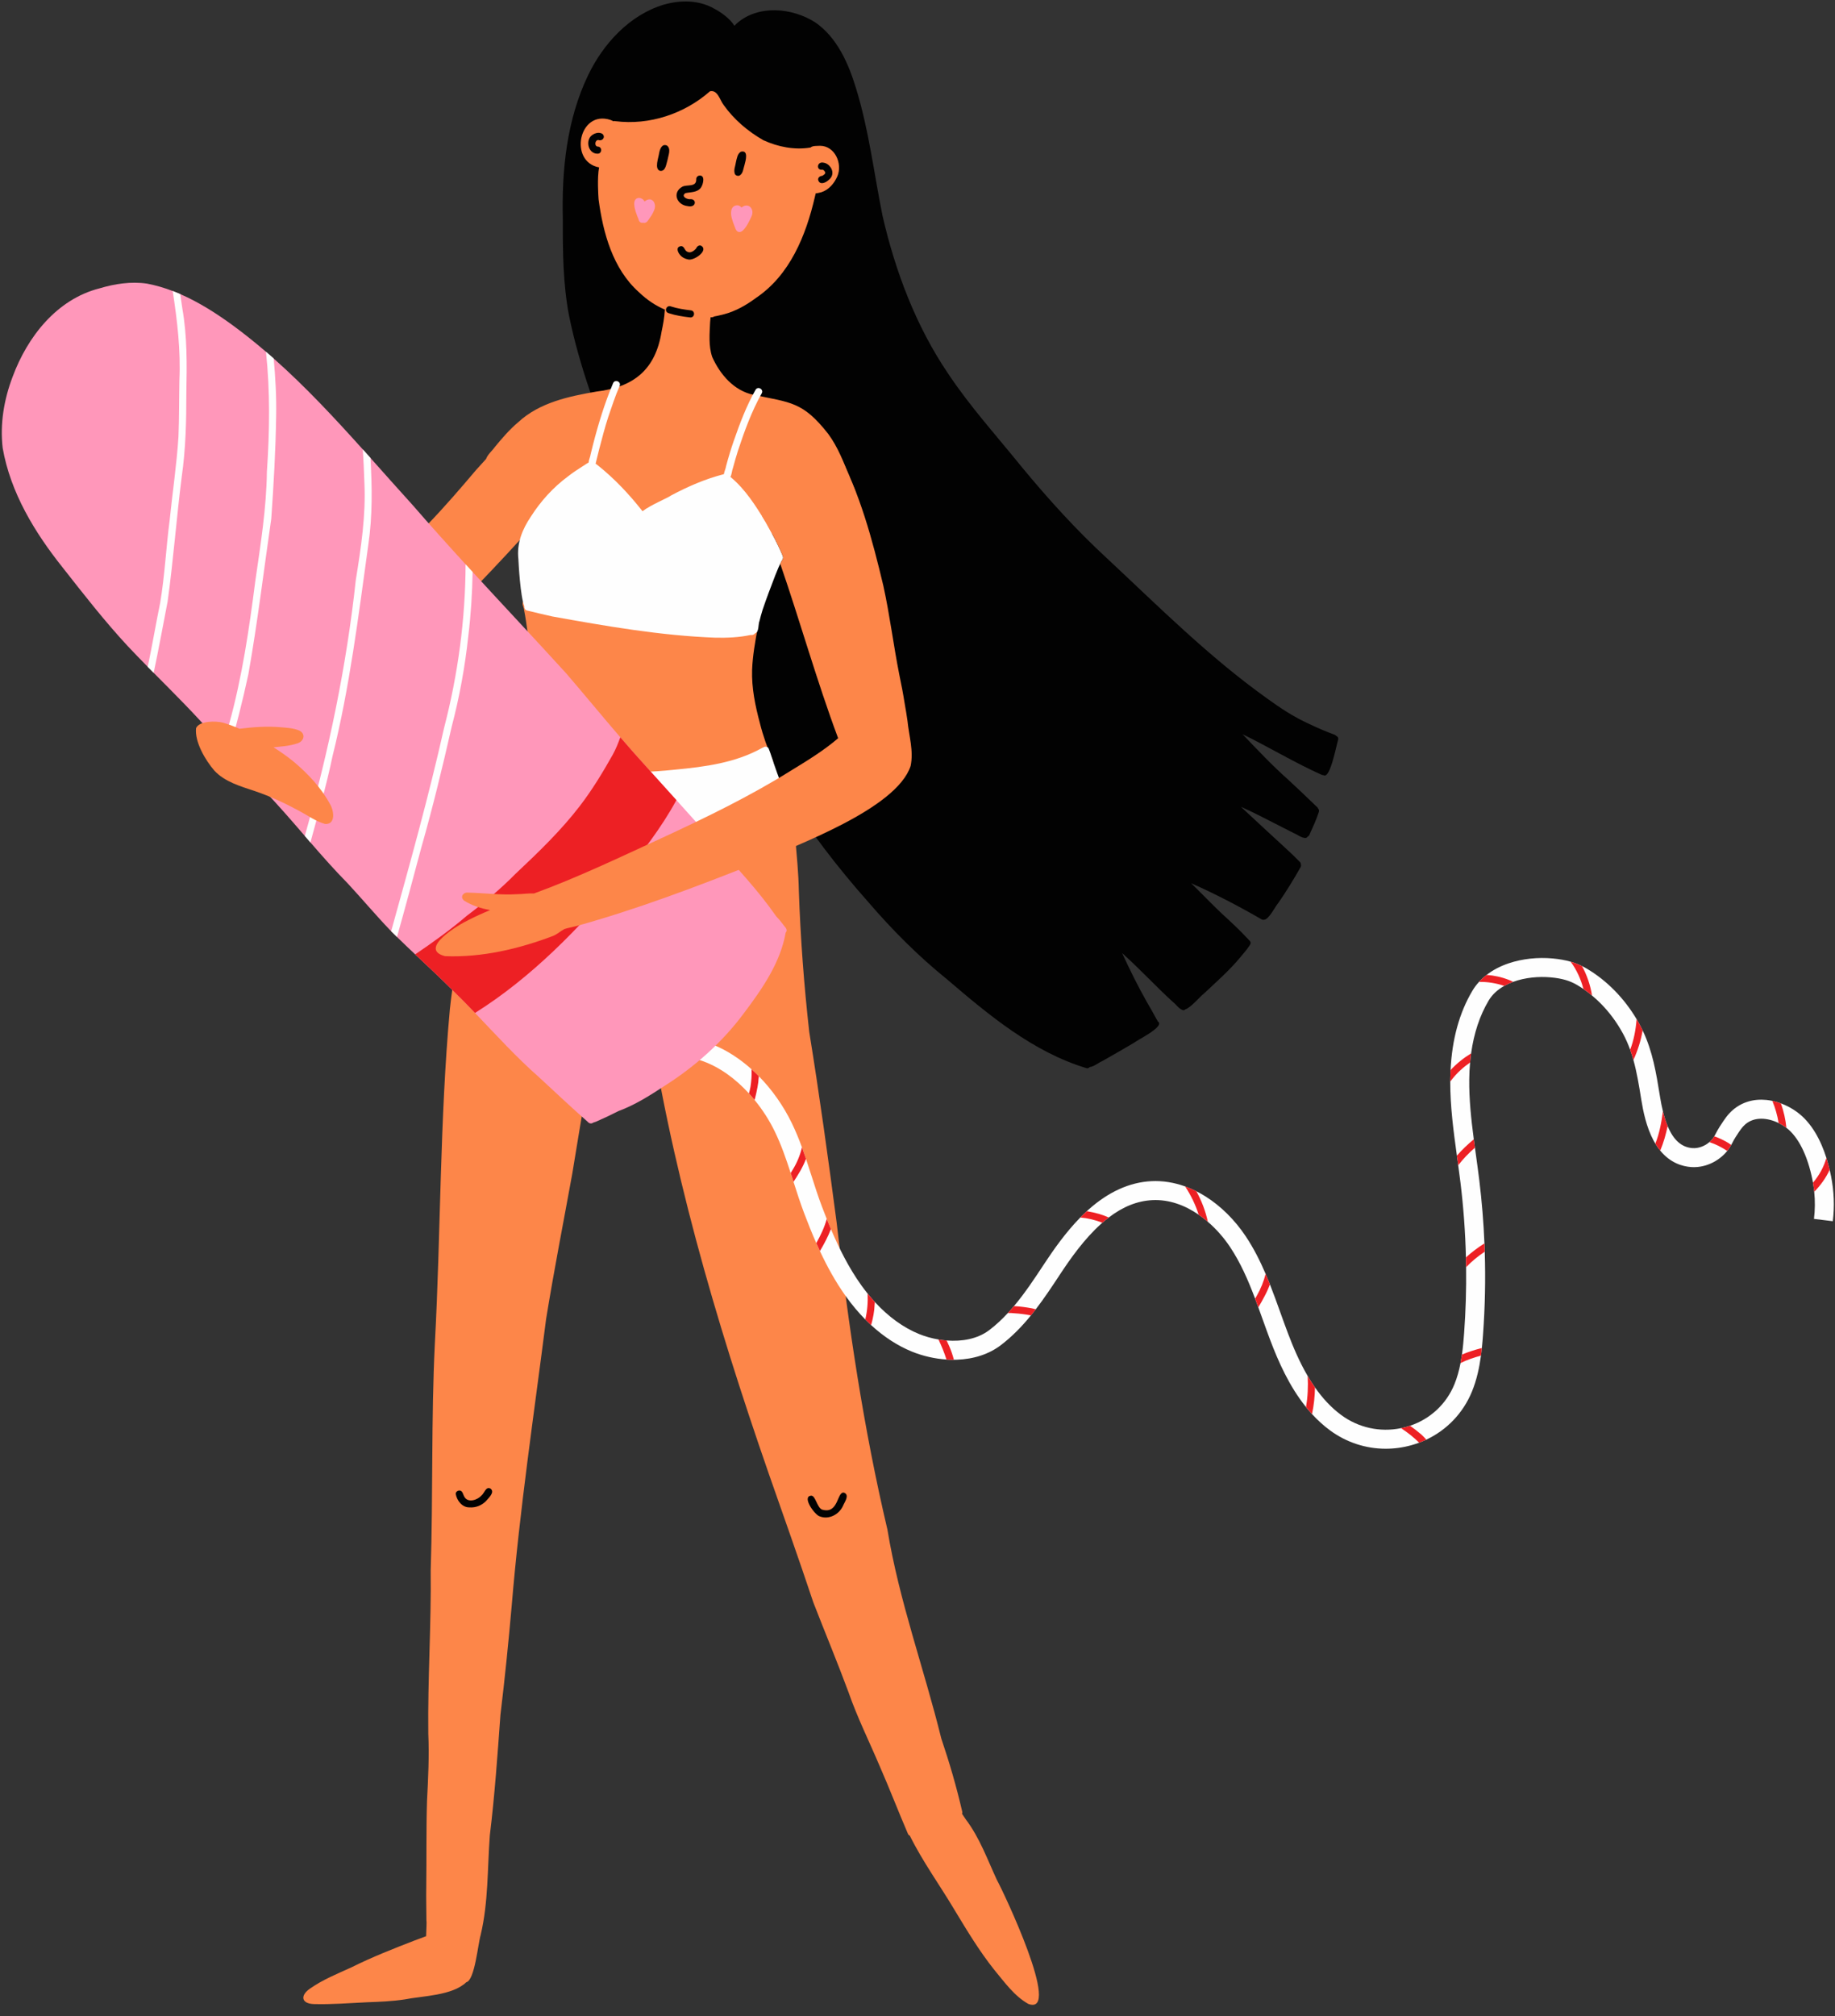 <?xml version="1.0" encoding="UTF-8" standalone="no"?><svg xmlns="http://www.w3.org/2000/svg" xmlns:xlink="http://www.w3.org/1999/xlink" data-name="Слой 1" fill="#000000" height="420.5" preserveAspectRatio="xMidYMid meet" version="1" viewBox="57.1 40.8 382.9 420.5" width="382.9" zoomAndPan="magnify"><rect x="57.1" y="40.8" width="382.9" height="420.5" fill="#333333" stroke="none"/><g id="change1_1"><path d="m335.88,194.237c-.084-.101-.195-.182-.325-.229-1.819-.647-3.584-1.43-5.328-2.256-3.13-1.421-6.015-3.307-8.784-5.331-12.054-8.605-22.568-19.114-33.366-29.197-6.372-5.864-12.17-12.269-17.692-18.932-5.224-6.478-10.853-12.666-15.465-19.61-6.688-9.869-11-21.281-13.662-32.858-1.799-8.89-2.848-17.944-5.544-26.633-1.548-5.114-3.947-10.611-8.516-13.732-4.787-3.06-11.902-3.73-16.368.24-.134.124-.31.29-.488.477-.929-1.533-2.882-2.881-4.174-3.545-3.211-1.865-7.091-1.851-10.584-.854-7.163,2.166-12.62,8.16-15.792,14.759-4.471,9.364-5.5,19.824-5.248,30.082-.019,6.657.03,13.369,1.28,19.93,2.2,10.846,6.158,21.22,10.294,31.453,3.298,8.187,6.481,16.436,10.48,24.315,7.213,14.947,15.212,29.49,24.218,43.434,5.112,8.221,11.02,15.905,17.443,23.142,5.019,5.842,10.46,11.306,16.459,16.145,8.718,7.449,17.941,15.156,29.095,18.522.271.075.524-.043.689-.24.919-.087,1.729-.874,2.588-1.226,2.193-1.245,4.388-2.49,6.556-3.779.832-.67,6.334-3.313,5.166-4.414-.047-.048-.094-.088-.142-.122-.026-.1-.076-.197-.157-.286-.665-1.259-1.36-2.436-2.081-3.692-1.854-3.255-3.607-6.8-5.185-10.238,3.625,3.243,6.936,6.841,10.53,10.132.732.546,1.29,1.486,2.157,1.777.209.021.393-.059.531-.19,1.089-.306,3.119-2.755,3.803-3.233,2.659-2.504,5.428-4.917,7.753-7.746.664-.786,1.339-1.58,1.899-2.446.283-.414.081-.836-.251-1.035-.051-.126-.143-.242-.286-.33-1.712-1.85-3.569-3.553-5.427-5.252-2.144-2.039-4.186-4.182-6.307-6.245,5.053,2.222,9.932,4.782,14.712,7.537.173.093.339.112.487.08,1.049-.03,2.354-2.831,3.059-3.598,1.637-2.378,3.149-4.844,4.572-7.356.11-.201.118-.393.062-.558.015-.18-.034-.363-.167-.509-1.001-1.029-2.036-2.022-3.102-2.986-3.095-2.833-6.169-5.688-9.237-8.549,2.664,1.159,5.259,2.573,7.864,3.868,1.057.529,2.106,1.074,3.157,1.614.83.309,1.638,1.075,2.54,1.011.164-.045.289-.147.375-.274.208-.108.368-.317.434-.553.677-1.498,1.371-2.998,1.882-4.563.12-.321.019-.593-.176-.77-.043-.151-.141-.292-.31-.397-1.944-1.879-3.898-3.751-5.888-5.581-3.37-2.994-6.417-6.228-9.543-9.5,5.592,2.728,10.926,5.984,16.609,8.512.083.018.162.026.237.026.046.021.095.039.148.049,1.333.6,2.592-6.333,2.96-7.433.094-.412-.136-.706-.441-.825Zm-7.741,26.169s-.002,0-.003-.001c.002.002.005.003.007.004-.077-.038-.16-.064-.248-.079.086.009.167.039.244.076Zm-7.225,10.737s-.004-.002-.007-.004c.036,0,.072.003.108.009-.034-.005-.068-.006-.101-.006Z" fill="#020202"/></g><g id="change2_1"><path d="m234.402,140.33c-1.255-3.138-2.466-6.311-4.491-9.057-5.305-6.747-7.824-6.495-15.583-8.138-4.084-.854-6.958-4.224-8.611-7.884-.794-2.32-.548-4.859-.441-7.269.03-.34.063-.68.1-1.02.098,0,.196.006.294.002.186-.007.333-.069.441-.163.87-.146,1.741-.396,2.136-.481,2.399-.648,4.572-1.888,6.558-3.359,7.13-4.779,10.466-13.046,12.337-21.122.05-.237.109-.474.164-.712.405-.029.826-.165,1.192-.241,1.562-.5,2.703-1.877,3.34-3.342,1.099-2.615-.509-6.303-3.587-6.342-.574.047-1.566-.06-2.017.361-3.311.564-6.781-.129-9.823-1.511-3.215-1.826-6.138-4.305-8.288-7.328-.799-.982-1.248-3.257-2.874-2.889-5.328,4.697-12.635,7.128-19.725,6.238-.159-.048-.306-.038-.434.01-.193-.11-.416-.191-.605-.276-6.656-2.159-8.732,8.752-2.374,9.9-.421,2.155-.161,5.902-.109,6.653.924,6.985,2.968,14.504,8.397,19.354,1.722,1.653,3.52,2.836,5.44,3.655-.007.056-.011.112-.023.166-.085,1.49-.354,2.958-.666,4.416-1.269,7.927-5.784,11.579-13.607,12.512-5.773.997-11.878,2.282-16.309,6.386-1.828,1.537-3.387,3.364-4.903,5.202-.573.817-1.477,1.521-1.812,2.472-.694.755-1.388,1.508-2.071,2.281-3.229,3.816-6.524,7.636-9.996,11.247-2.514,2.841-4.873,5.813-7.278,8.745-.833,1.009-1.673,2.012-2.54,2.993-.66.738-1.32,1.475-1.992,2.202-.268.264-.289.704-.055.993-.024.104-.023.215.009.328.296.714,1.22.911,1.878,1.185,4.268,1.258,8.686,1.95,13.125,2.189,1.758.172,2.113-.399,3.122-1.649,1.056-1.159,2.157-2.273,3.243-3.404,4.46-4.624,8.857-9.311,13.113-14.123.354-.391.693-.796,1.037-1.197.659.318,1.295.607,1.885.866,4.442,1.95,9.31,2.335,14.107,2.5.782.979,5.001.727,5.972.824,4.016.192,8.016.277,12.055.572,10.636.389,22.151-1.616,30.948-7.886,1.494-1.296-.331-3.348-.681-4.859Zm-48.694-74.182c-.065-.032-.13-.058-.197-.075.011.002.021.004.032.006.026.009.051.017.077.026h-.003c.03.014.06.028.091.043h0Z" fill="#fd8649"/></g><g id="change2_2"><path d="m184.623,240.159c-.552-2.2-.974-4.431-1.601-6.612-2.321-7.643-6.654-14.496-11.288-20.933-1.956-2.78-4.002-5.596-6.588-7.823-.417-.348-.894-.125-1.103.239-.35.35-.614.936-.962,1.269-1.899,2.256-3.059,4.986-3.88,7.793-3.628,12.154-6.886,24.533-8.228,37.174-2.116,23.178-1.876,46.508-3.135,69.742-.772,15.747-.363,31.515-.868,47.268.134,11.363-.639,22.715-.501,34.074.21,4.6-.024,9.388-.267,14.01-.185,5.997-.077,11.997-.16,17.995-.039,2.306.025,4.611.035,6.918.081.344-.021,1.799-.064,3.311-.773.317-1.572.569-2.351.872-4.458,1.73-8.914,3.465-13.195,5.607-2.961,1.351-5.954,2.544-8.646,4.422-2.107,1.414-1.897,3.181.783,3.252,3.697.101,7.396-.2,11.087-.377,2.621-.094,5.247-.198,7.844-.593,3.763-.751,9.918-.769,12.866-3.588,1.757-.396,2.424-7.921,3.003-9.886,1.61-6.799,1.391-13.806,1.904-20.728,1.016-8.317,1.61-16.754,2.214-25.127.922-7.607,1.692-15.231,2.36-22.865,1.662-19.981,4.627-39.758,7.165-59.657,1.642-10.15,3.629-20.238,5.466-30.352,1.752-10.643,3.5-21.289,5.451-31.898.717-3.767,1.492-7.523,2.077-11.313.017-.388.202-.931.265-1.421.243-.148.403-.42.316-.774Zm-30.887,212.86c-.01-.081-.004-.164.014-.243-.017.079-.021.16-.014.243Z" fill="#fd8649"/></g><g id="change2_3"><path d="m265.138,432.896c-2.007-4.313-3.602-8.827-6.506-12.666-.263-.393-.526-.786-.789-1.178.063-.135.083-.294.034-.469-1.186-5.158-2.668-10.228-4.366-15.24-3.591-14.568-8.8-28.698-11.234-43.546-4.987-21.127-8.164-42.594-10.612-64.149-1.744-13.235-3.566-26.458-5.703-39.635-1.098-9.77-1.833-19.58-2.17-29.406-.073-3.749-.448-7.479-.764-11.213-.192-.697.051-4.843-.933-4.586-.082-.007-.156-.002-.224.009-.388-.363-1.22-.207-1.743-.145-10.131,2.414-20.116,11.943-26.1,20.195-.534.91-2.953,3.483-3.639,5.219-1.029.587.016,3.706.075,5.207.45,2.833,1.069,5.636,1.52,8.47,4.811,33.575,14.363,66.191,25.461,98.172,3.159,9.014,6.348,17.981,9.372,27.052,2.417,6.232,4.998,12.4,7.319,18.671,1.842,5.293,4.34,10.31,6.526,15.463,2.046,4.659,3.869,9.411,5.881,14.083.092.223.239.354.404.413,2.687,5.443,6.302,10.373,9.39,15.59,2.567,4.242,5.117,8.476,8.216,12.371,2.14,2.568,4.169,5.477,7.14,7.137,7.149,2.562-5.336-23.653-6.555-25.82Z" fill="#fd8649"/></g><g id="change1_2"><path d="m210.453,77.101c-.342-.828.124-1.744.23-2.589.179-.723.308-1.677,1.016-2.074,1.639-.405,1.005,1.847.767,2.714-.273.773-.286,1.932-1.141,2.296-.323.088-.71-.042-.871-.347Z" fill="#020202"/></g><g id="change1_3"><path d="m195.23,72.383c-.066-.064-.12-.14-.164-.225.01.02.02.04.031.061,0,0,0,0,0,0,.039.059.08.118.134.165Zm-.414,4.044c-1.224-.381-.288-2.785-.173-3.712.155-.825.578-2.03,1.636-1.558.907.71.259,2.071.107,3.005-.264.816-.381,2.452-1.57,2.265Z" fill="#020202"/></g><g id="change1_4"><path d="m200.553,83.777c-2.25-.253-3.247-2.841-1.061-4.048.987-.497,2.907.153,2.888-1.481-.048-.342.154-.664.472-.794,1.528-.376,1.008,1.867.451,2.552-.774.965-2.108.834-3.178,1.072-1.022.675.391,1.381,1.109,1.255,1.305.014,1.134,1.886-.682,1.444Z" fill="#020202"/></g><g id="change3_2"><path d="m211.118,89.139c-.54-.247-.6-.907-.837-1.388-.372-.992-.8-2.063-.568-3.137.212-1.01,1.454-1.365,2.109-.53,1.501-1.213,2.848.41,2.044,1.938-.381.833-1.615,3.605-2.749,3.117Z" fill="#ff97ba"/></g><g id="change3_3"><path d="m191.302,87.242c-.486.145-.894-.244-.959-.7-.196-.521-.428-1.029-.586-1.564-.202-.68-.417-1.416-.273-2.127.291-1.125,1.658-.939,2.109-.029,1.513-1.246,2.663.391,1.973,1.889-.278.718-.741,1.355-1.181,1.98-.223.369-.626.711-1.083.551Z" fill="#ff97ba"/></g><g id="change1_5"><path d="m200.667,94.9c-.643-.119-1.273-.442-1.682-.962-.519-.597-.89-1.671.222-1.808.741-.014.705.946,1.31,1.169.642.378,1.414-.184,1.829-.673.194-.442.592-.785,1.08-.577,1.628,1.035-1.619,3.213-2.759,2.851Z" fill="#020202"/></g><g id="change1_6"><path d="m228.155,357.033c-1.003-.241-3.882-4.199-1.757-4.321.884.037,1.16,2.384,2.2,2.894,3.589,1.117,3.108-4.028,4.686-3.497,1.141.537.013,1.987-.298,2.769-.814,1.767-2.954,2.9-4.83,2.154Z" fill="#020202"/></g><g id="change1_7"><path d="m155.074,355.155c-1.541.035-2.646-1.426-2.884-2.822.006-.6.818-.919,1.224-.524.324.333.366.837.628,1.216.793,1.262,2.735.562,3.544-.364.604-.489.881-1.953,1.881-1.412.95.781-.436,1.947-.961,2.59-.897.918-2.149,1.414-3.433,1.316Z" fill="#020202"/></g><g id="change2_4"><path d="m218.321,199.292c-1.107-2.537-1.993-5.018-2.666-7.715-.968-3.603-1.737-7.341-1.619-11.087.115-2.957.643-5.891,1.179-8.796.17-.454-.195-.896-.618-.969-.008-.009-.014-.018-.022-.026-.546-.624-1.376-.82-2.15-1.004-2.742-.624-5.584-1.212-8.359-1.778-5.229-.905-10.448-1.875-15.71-2.577-3.973-.548-7.999-.656-12.005-.623-3.158.146-6.409.154-9.454,1.094-.133.048-.234.12-.309.205-.099.053-.204.13-.316.239-.353.517.119,1.107.165,1.659.638,3.201.931,6.459,1.396,9.687.641,4.241,1.561,8.526,1.513,12.824-.007.638.024,1.276.094,1.911.158,1.442-.042,2.789-.431,4.184-.076.752-.934,1.908-.077,2.412.008.028-.665.123-.653.152,1.9,2.138,5.371,3.205,8.021,4.216,6.323,2.075,12.911,3.028,19.559,2.98,7.124.318,14.41-1.126,20.752-4.445.613-.356,1.183-.765,1.683-1.268.163-.151-.002-.248.001-.417.165-.188.159-.561.027-.855Z" fill="#fd8649"/></g><g id="change1_8"><path d="m227.812,78.282c-.031-.505.413-.791.87-.812.241-.159.684-.392.618-.728-.117-.225-.294-.517-.568-.548-1.39.197-1.189-1.759.18-1.475,1.2.143,2.218,1.548,1.775,2.722-.304.973-2.505,2.445-2.876.842Z" fill="#020202"/></g><g id="change1_9"><path d="m181.756,72.851c-1.779-.002-2.459-2.373-1.405-3.609.589-.626,1.737-1.038,2.493-.488.657.667-.065,1.547-.884,1.239-.764-.008-.877,1.37-.093,1.377.966.08.856,1.54-.111,1.481Z" fill="#020202"/></g><g id="change1_10"><path d="m201.137,106.999c-1.511-.172-3.04-.403-4.487-.883-1.084-.287-.518-1.84.511-1.393,1.319.428,2.71.63,4.083.796.97.096.864,1.531-.107,1.481Z" fill="#020202"/></g><g id="change4_5"><path d="m222.829,212.346c-.426-2.062-1.202-4.037-1.938-6.005-1.107-2.84-2.131-5.653-3.068-8.562-.097-.27-.207-.535-.301-.806-.174-.502-.843-.585-1.197-.265-.081.014-.159.042-.233.087-5.532,3.091-11.886,3.917-18.101,4.51-5.132.529-10.323.814-15.439-.075-3.702-.856-7.46-1.653-10.88-3.375-.623-.281-1.245-.567-1.844-.898-.253-.385-.869-.548-1.219-.095.043-.044.085-.089.141-.117-1.891,2.225-3.367,4.804-4.848,7.318-.567.989-1.14,1.975-1.664,2.988-.357.321-.356,1.057.406,1.532,4.265,4.293,8.206,9.095,11.154,14.413,3.49,5.565,5.565,12.093,9.259,17.45.056.004.107.004.158.005.441.358,1.304.28,1.818.426,1.122.182,2.257.105,3.388.101.574-.02,1.148-.077,1.72-.126.037-.001.074-.006.109-.013.438.297,1.034-.057,1.278-.54.839-1.026,1.771-1.969,2.64-2.97,1.69-1.966,3.308-3.995,5.032-5.933,6.203-6.865,13.291-13.267,21.73-17.254.456-.223.922-.426,1.377-.649.261-.117.389-.317.42-.53.127-.17.184-.387.106-.615Zm-6.795-15.516c.013-.008.027-.016.04-.024-.018.011-.036.022-.053.036.004-.004.009-.008.013-.012Z" fill="#fefefe"/></g><g id="change4_6"><path d="m220.443,156.791c-.008-.046-.019-.092-.038-.138-.324-.791-.692-1.564-1.064-2.333-.738-1.552-1.595-3.042-2.423-4.546-2.071-3.423-4.297-6.957-7.413-9.523.299-.502.324-1.36.53-1.838.325-1.204.667-2.403,1.043-3.592,1.356-4.102,2.842-8.197,4.957-11.977.492-.841-.767-1.586-1.271-.767-1.896,3.344-3.263,6.953-4.522,10.576-.625,1.775-1.159,3.579-1.647,5.396-.042.453-.375,1.095-.449,1.64-.007.002-.015.003-.022.004-3.844.976-7.494,2.571-10.988,4.429-.65.51-4.244,1.957-5.965,3.294-2.763-3.526-5.862-6.815-9.369-9.608-.143-.101-.282-.206-.42-.312,0-.007.003-.013.004-.02.238-.942.519-2.086.762-3.07.59-2.251,1.172-4.507,1.894-6.719.757-2.176,1.404-4.244,2.352-6.394.382-.897-.963-1.473-1.359-.597-1.775,4.206-3.107,8.585-4.238,13.004-.161.625-.312,1.253-.464,1.88-.058.524-.386,1.136-.414,1.691-.403.173-.814.529-1.151.707-1.078.684-2.142,1.383-3.148,2.17-3.1,2.297-5.694,5.163-7.765,8.413-1.773,2.628-2.951,5.57-2.59,8.788.05,1.03.398,7.764,1.251,9.91-.065.36.152.753.518.849,1.776.449,3.566.845,5.35,1.257,11.254,2.02,22.577,3.994,34.023,4.421,2.454.046,4.917-.049,7.322-.57.374.072.744-.078.93-.35.871-.231.617-1.85.925-2.574.193-.78.402-1.556.645-2.322.799-2.399,1.72-4.757,2.617-7.12.397-1.024.846-2.119,1.403-3.157.22-.246.337-.595.195-.9Zm-40.519-19.567c.026-.103.076-.203.147-.283-.069.084-.119.181-.147.283Zm28.322,2.273c.011-.016.022-.031.033-.047.033-.035.061-.073.102-.098-.051.044-.097.092-.135.146Z" fill="#fefefe"/></g><g><g id="change4_7"><path d="m439.543,295.473l-3.93-.481c.229-1.868.246-3.761.054-5.652-.064-.632-.152-1.264-.264-1.895-.031-.179-.064-.359-.1-.538-1.016-5.141-2.947-9.009-5.447-10.914-.036-.027-.072-.054-.108-.08-.463-.34-.974-.649-1.514-.912-2.245-1.096-5.002-1.393-6.941.262-.677.578-1.178,1.35-1.758,2.243-.1.155-.2.309-.303.465-.184.28-.358.607-.541.956-.109.208-.224.424-.349.646-.23.409-.496.836-.833,1.249-.015.021-.032.041-.048.061-1.854,2.234-4.723,3.5-7.487,3.299-1.872-.135-4.35-.88-6.44-3.428-.354-.431-.696-.912-1.022-1.451-.129-.21-.254-.429-.376-.658-1.518-2.83-2.181-6.179-2.548-8.453l-.045-.276c-.449-2.783-.885-5.479-1.611-8.068-.2-.716-.423-1.424-.677-2.124h0c-.427-1.191-.938-2.357-1.564-3.496-1.241-2.258-2.76-4.308-4.517-6.093-.602-.612-1.228-1.189-1.875-1.727h-.001c-.581-.484-1.179-.936-1.791-1.356h-.001c-.433-.297-.873-.578-1.32-.841-1.52-.897-3.156-1.371-5.468-1.586-2.545-.236-5.4.03-7.868.928-.653.239-1.279.521-1.866.851-1.348.757-2.485,1.763-3.25,3.047-1.856,3.114-3.08,6.805-3.663,11.019h0c-.087.626-.16,1.261-.216,1.908-.101,1.118-.16,2.271-.174,3.456-.054,4.16.401,8.396.95,12.561.077.583.156,1.164.235,1.744.069.507.14,1.013.209,1.517.24,1.737.489,3.532.705,5.307.531,4.356.889,8.743,1.071,13.137.025.576.046,1.153.063,1.729.182,5.774.062,11.557-.36,17.304-.067.903-.142,1.842-.242,2.803-.053.516-.115,1.038-.186,1.565-.333,2.48-.878,5.057-1.888,7.515-1.832,4.458-5.212,7.982-9.508,10.009-.49.231-.992.443-1.504.635-.521.194-1.053.367-1.595.52-1.781.499-3.59.743-5.381.743-4.148,0-8.207-1.314-11.637-3.842-1.373-1.013-2.615-2.155-3.742-3.385-.433-.471-.847-.956-1.247-1.452-3.524-4.368-5.797-9.558-7.471-13.972-.555-1.468-1.094-2.967-1.613-4.416-.292-.814-.581-1.621-.872-2.42-.221-.606-.444-1.207-.669-1.804-1.457-3.865-3.042-7.523-5.279-10.858-1.201-1.791-2.76-3.611-4.59-5.183-.609-.523-1.247-1.019-1.913-1.477-2.819-1.942-6.12-3.21-9.663-3.035-3.124.156-6.116,1.345-9.099,3.625-.443.338-.886.7-1.329,1.087-.087.075-.172.152-.259.229-3.503,3.134-6.386,7.223-8.505,10.437l-.042.063c-1.619,2.454-3.263,4.947-5.082,7.314-.333.433-.672.861-1.017,1.284-1.856,2.275-3.906,4.399-6.294,6.215-2.449,1.863-5.634,2.911-9.209,3.028-.191.006-.381.01-.574.01-.511.004-1.028-.012-1.548-.048h-.001c-2.431-.162-4.919-.727-7.184-1.645-2.997-1.215-5.879-3.089-8.54-5.537-.413-.379-.819-.772-1.22-1.178-1.416-1.433-2.761-3.032-4.019-4.785-2.172-3.027-3.946-6.273-5.446-9.48-.26-.555-.511-1.108-.753-1.659-.938-2.12-1.762-4.204-2.51-6.173-.834-2.197-1.553-4.44-2.247-6.61-.01-.027-.019-.056-.027-.083-.188-.589-.375-1.172-.563-1.75-.972-3.006-1.967-5.879-3.322-8.67-1.132-2.332-2.569-4.562-4.207-6.56-.38-.465-.771-.918-1.172-1.356-1.419-1.554-2.957-2.929-4.553-4.058-3.077-2.174-7.91-4.523-13.469-3.369l-.804-3.877c5.501-1.142,11.228.246,16.559,4.013.962.68,1.899,1.429,2.802,2.24.517.461,1.022.944,1.515,1.445,2.746,2.787,5.117,6.14,6.891,9.793.805,1.659,1.496,3.353,2.118,5.052h0c.291.795.568,1.59.834,2.383.396,1.175.771,2.348,1.142,3.507.687,2.146,1.397,4.367,2.205,6.494.315.83.645,1.68.99,2.545.278.694.567,1.398.868,2.108,1.668,3.94,3.71,8.056,6.366,11.757.421.585.85,1.151,1.29,1.696.491.611.993,1.195,1.507,1.754,2.829,3.078,5.975,5.359,9.252,6.688,1.23.499,2.602.892,4.029,1.132.559.095,1.126.167,1.696.212h.001c3.183.251,6.46-.311,8.906-2.17,1.393-1.059,2.673-2.259,3.871-3.553.438-.471.863-.955,1.279-1.449,2.321-2.753,4.348-5.827,6.335-8.84l.042-.063c1.908-2.892,4.408-6.464,7.465-9.578.44-.449.893-.888,1.357-1.314.115-.106.231-.213.348-.317,4.157-3.717,8.574-5.718,13.131-5.944,2.332-.116,4.71.259,7.037,1.095.788.283,1.569.62,2.341,1.008h.001c.651.327,1.294.692,1.93,1.092,3.183,2.008,6.068,4.861,8.339,8.249,1.674,2.496,3.015,5.161,4.183,7.886h0c.309.724.607,1.451.896,2.181.773,1.958,1.482,3.931,2.181,5.882.515,1.433,1.045,2.915,1.59,4.348,1.059,2.796,2.372,5.924,4.108,8.885.475.81.982,1.608,1.524,2.384,1.522,2.175,3.32,4.169,5.474,5.757,3.611,2.663,8.1,3.64,12.474,2.746.377-.077.755-.168,1.129-.273.256-.072.508-.15.758-.233h.001c4.221-1.412,7.566-4.518,9.251-8.621.585-1.425.993-2.933,1.288-4.452h0c.114-.594.212-1.185.296-1.776.216-1.522.344-3.027.448-4.441.335-4.576.475-9.174.418-13.771h0c-.006-.683-.019-1.363-.037-2.045-.127-5.213-.506-10.42-1.137-15.585-.147-1.205-.311-2.426-.475-3.633-.074-.541-.148-1.079-.223-1.611-.019-.131-.036-.261-.053-.392-.696-5.039-1.398-10.232-1.383-15.456h0c.001-.191.002-.38.005-.569.009-.617.027-1.226.057-1.828.313-6.424,1.842-11.978,4.555-16.529.392-.659.854-1.279,1.381-1.856.476-.522,1.006-1.008,1.585-1.456,1.305-1.012,2.861-1.83,4.629-2.424,2.788-.938,6.04-1.295,9.156-1.006,1.395.13,2.629.349,3.758.677.835.24,1.613.539,2.359.906h.001c.338.163.667.343.993.534,2.08,1.227,4.032,2.76,5.801,4.559,1.754,1.781,3.299,3.789,4.604,5.981v.002c.192.323.377.648.559.979.249.453.481.907.699,1.362,2.106,4.395,2.829,8.88,3.591,13.602l.045.276c.174,1.078.372,2.068.595,2.976h0c.286,1.17.615,2.2.987,3.095h0c1.223,2.95,2.922,4.437,5.181,4.601,1.217.088,2.529-.388,3.532-1.247.225-.192.434-.403.623-.631.142-.172.272-.37.4-.588.124-.21.245-.44.375-.688.22-.417.448-.847.737-1.289.098-.146.193-.293.288-.44.685-1.056,1.394-2.148,2.508-3.099,1.89-1.613,4.298-2.325,6.962-2.06.413.041.828.106,1.242.193.6.126,1.199.299,1.788.518,1.185.437,2.333,1.052,3.377,1.819,3.114,2.285,4.985,6.002,6.109,9.543.268.846.495,1.682.685,2.487.113.476.212.94.301,1.388.615,3.108.734,6.247.356,9.334Z" fill="#fefefe"/></g><g fill="#ed2024" id="change5_2"><path d="m215.379,265.841c.016.492-.314,2.501-.819,4.353-.38-.465-.771-.918-1.172-1.356.122-.459.228-.923.313-1.392.184-1.206.282-2.437.221-3.658.517.461,1.022.944,1.515,1.445-.007.275-.027.485-.059.607Z"/><path d="m225.281,282.461c-.625,1.715-1.596,3.273-2.602,4.796-.01-.027-.019-.056-.027-.083-.188-.589-.375-1.172-.563-1.75.142-.229.283-.459.424-.689.888-1.431,1.536-3.012,1.934-4.655.291.794.568,1.588.834,2.381Z"/><path d="m224.873,274.92c-.001-.028-.004-.057-.006-.085.004.052.01.104.022.153-.007-.023-.014-.046-.016-.068Z"/><path d="m230.485,297.115c-.611,1.595-1.425,3.114-2.296,4.585-.26-.555-.511-1.108-.753-1.659.898-1.603,1.694-3.276,2.181-5.034.278.694.567,1.398.868,2.108Z"/><path d="m239.648,312.322c-.006.242-.02.419-.041.511-.052,1.47-.344,2.9-.734,4.309-.413-.379-.819-.772-1.22-1.178.432-1.765.569-3.583.487-5.396.491.611.993,1.195,1.507,1.754Z"/><path d="m256.146,324.373c-.511.004-1.028-.012-1.548-.048h-.001c-.453-1.433-1.021-2.824-1.668-4.183.559.095,1.126.167,1.696.212h.001c.231.512.409.907.507,1.099.422.946.75,1.925,1.012,2.921Z"/><path d="m272.431,313.645c-1.235-.228-2.49-.4-3.748-.463-.416.494-.841.977-1.279,1.449.438-.021.877-.015,1.316.042,1.174.071,2.347.218,3.503.447.345-.423.684-.851,1.017-1.284-.36-.08-.646-.145-.809-.191Z"/><path d="m288.457,294.705c-.443.338-.886.7-1.329,1.087-1.478-.573-3.023-.954-4.603-1.091.44-.449.893-.888,1.357-1.314.863.141,1.716.336,2.541.564.698.2,1.374.456,2.034.753Z"/><path d="m309.131,295.592c-.609-.523-1.247-1.019-1.913-1.477-.654-2.086-1.624-4.061-2.822-5.894.788.283,1.569.62,2.341,1.008h.001c1.094,2.003,1.922,4.143,2.393,6.362Z"/><path d="m322.086,308.638c-.298.824-.657,1.628-1.075,2.406-.418.814-.873,1.607-1.342,2.393-.221-.606-.444-1.207-.669-1.804.124-.216.247-.434.369-.652.807-1.423,1.429-2.948,1.822-4.523.309.722.607,1.45.896,2.18Z"/><path d="m331.489,330.138c-.028,1.864-.224,3.725-.617,5.559-.433-.471-.847-.956-1.247-1.452.353-2.145.464-4.324.34-6.491.475.81.982,1.608,1.524,2.384Z"/><path d="m354.732,341.027c-.49.231-.992.443-1.504.635-1.153-1.136-2.421-2.15-3.79-3.02.377-.077.755-.168,1.129-.273.256-.072.508-.15.758-.233h.001c.834.58,1.637,1.206,2.404,1.866.348.329.68.672,1.002,1.026Z"/><path d="m366.313,321.937c-.053.516-.115,1.038-.186,1.565-1.478.413-2.923.88-4.263,1.559.114-.593.212-1.184.296-1.775,1.243-.533,2.548-.933,3.851-1.293.087-.01.188-.028.302-.056Z"/><path d="m366.916,301.829c-1.407.946-2.725,2.007-3.889,3.242-.006-.682-.019-1.362-.037-2.044,1.19-1.095,2.494-2.056,3.863-2.928.025.576.046,1.153.063,1.729Z"/><path d="m364.632,278.395c-1.267,1.043-2.458,2.18-3.531,3.412.017.131.035.261.053.392.074.532.148,1.07.223,1.611,1.033-1.34,2.213-2.557,3.49-3.67-.079-.58-.158-1.162-.235-1.744Z"/><path d="m364.073,260.471c-.087.625-.16,1.259-.216,1.906-1.425.985-2.717,2.159-3.799,3.537-.115.144-.229.288-.339.435.001-.189.002-.379.005-.568.009-.617.027-1.226.057-1.828,1.261-1.352,2.714-2.515,4.293-3.482Z"/><path d="m372.851,245.553c-.653.239-1.279.521-1.866.851-1.691-.578-3.477-.864-5.27-.835.476-.522,1.006-1.008,1.585-1.456,1.59.11,3.157.452,4.632,1.038.181.063.508.205.919.402Z"/><path d="m389.3,248.408c-.581-.484-1.179-.936-1.791-1.356h-.001c-.525-2.049-1.415-3.997-2.663-5.692.835.24,1.613.539,2.359.906h.001c1.05,1.893,1.749,3.996,2.096,6.142Z"/><path d="m399.861,255.683c-.362,2.124-1.023,4.209-1.927,6.164-.2-.716-.423-1.424-.677-2.124h0c.773-2.041,1.176-4.204,1.346-6.381.192.323.377.648.559.979.249.453.481.907.699,1.362Z"/><path d="m405.079,275.633h0c-.365,1.752-.857,3.468-1.544,5.122-.354-.431-.696-.912-1.022-1.451.859-2.169,1.28-4.457,1.579-6.764.286,1.169.615,2.198.987,3.094Z"/><path d="m418.343,279.573c-.23.409-.496.836-.833,1.249-1.157-.776-2.396-1.409-3.719-1.836.225-.192.434-.403.623-.631.142-.172.272-.37.4-.588,1.038.369,2.035.847,2.959,1.409.113.072.312.209.569.396Z"/><path d="m429.857,275.993c-.036-.027-.072-.054-.108-.08-.463-.34-.974-.649-1.514-.912-.25-1.581-.695-3.134-1.308-4.616.6.126,1.199.299,1.788.518.583,1.644.972,3.356,1.142,5.089Z"/><path d="m438.886,284.751c-.776,1.703-1.899,3.242-3.219,4.588-.064-.632-.152-1.264-.264-1.895,1.288-1.513,2.273-3.272,2.797-5.18.268.846.495,1.682.685,2.487Z"/></g></g><g><g><g id="change3_1"><path d="m77.845,100.94c-8.913,2.277-15.026,10.11-18.108,18.427-1.8,4.72-2.669,9.814-2.079,14.854,1.629,9.331,6.694,17.636,12.527,24.944,4.357,5.549,8.705,11.125,13.503,16.304,1.392,1.482,2.81,2.941,4.237,4.39.412.418.825.836,1.238,1.253,4.236,4.276,8.521,8.505,12.465,13.059.667.772,1.339,1.539,2.015,2.302.388.437.778.872,1.168,1.307,2.39,2.654,4.84,5.254,7.347,7.799,2.967,3.08,5.755,6.319,8.549,9.553.389.451.779.901,1.168,1.35,2.51,2.897,5.046,5.769,7.743,8.501,2.99,3.217,5.812,6.585,8.849,9.758.084.085.168.17.254.254.402.403.808.803,1.214,1.2,1.252,1.227,2.523,2.434,3.798,3.637,2.601,2.455,5.221,4.889,7.757,7.421,1.612,1.563,3.18,3.169,4.733,4.79,4.377,4.567,8.629,9.255,13.39,13.438,3.367,3.108,6.698,6.257,10.139,9.281.055.069.123.129.201.176.273.215.671.195.932-.022.185-.064.368-.139.55-.185,1.589-.686,3.157-1.427,4.702-2.218,3.46-1.274,6.626-3.285,9.698-5.302,6.373-4.048,12.067-9.129,16.563-15.213,3.75-4.975,7.554-10.458,8.646-16.71.442-.478.071-.971-.303-1.381-.396-.541-.94-1.232-1.429-1.75-.088-.099-.177-.196-.266-.292-1.881-2.709-3.969-5.268-6.126-7.761-4.84-5.528-9.753-10.992-14.676-16.446-1.991-2.208-3.984-4.413-5.974-6.62-1.95-2.128-3.852-4.296-5.733-6.482h0c-3.786-4.403-7.476-8.888-11.258-13.295-6.473-7.107-13.063-14.105-19.564-21.181-.489-.532-.977-1.065-1.465-1.598-3.721-4.067-7.409-8.165-11.024-12.331-2.962-3.256-5.885-6.56-8.825-9.85-.529-.593-1.06-1.186-1.592-1.777-5.93-6.599-11.976-13.092-18.602-18.962-.533-.472-1.069-.94-1.611-1.404-2.218-1.904-4.502-3.734-6.87-5.474-3.418-2.494-7.096-4.852-11.022-6.558-.518-.226-1.04-.44-1.568-.64-1.75-.668-3.548-1.199-5.391-1.546-3.328-.479-6.704.041-9.901,1.001Z" fill="#ff97ba"/></g><g id="change5_1"><path d="m184.951,198.2c-2.071,3.678-4.264,7.298-6.836,10.653-3.972,5.176-8.697,9.711-13.448,14.179-3.133,3.184-6.575,6.044-10.138,8.731-3.425,2.92-7.074,5.544-10.796,8.068,2.601,2.455,5.221,4.889,7.757,7.421,1.612,1.563,3.18,3.169,4.733,4.79,11.802-7.409,21.747-17.645,30.634-28.288,4.182-5.101,8.242-10.31,11.386-16.096-1.991-2.208-3.984-4.413-5.974-6.62-1.95-2.128-3.852-4.296-5.733-6.482-.448,1.25-.942,2.483-1.586,3.644Z" fill="#ed2024"/></g><g id="change4_1"><path d="m138.204,242.107c0-.046-.002-.093-.014-.137.009.045.013.091.014.137Zm11.567-49.537c-3.201,14.261-7.138,28.344-11.048,42.424.402.403.808.803,1.214,1.2,1.763-6.226,3.424-12.482,5.101-18.733,2.373-8.311,4.402-16.706,6.318-25.131,1.624-6.18,2.771-12.479,3.455-18.833.543-4.457.831-8.934.905-13.417-.489-.532-.977-1.065-1.465-1.598-.045,11.492-1.586,22.954-4.48,34.089Z" fill="#fefefe"/></g><g id="change4_2"><path d="m132.809,134.523c.531.592,1.063,1.185,1.592,1.777.351,6.025.44,12.086-.442,18.072-2.057,14.806-3.867,29.659-7.488,44.189-1.243,6.036-3.001,11.979-4.595,17.92-.39-.45-.78-.899-1.168-1.35.05-.168.087-.298.103-.383,4.88-17.358,8.61-35.097,10.537-53.033,1.089-6.708,2.118-13.465,1.785-20.283-.07-2.304-.184-4.608-.325-6.91Z" fill="#fefefe"/></g><g id="change4_3"><path d="m112.597,114.157c.541.463,1.078.931,1.611,1.404.368,4.011.599,8.031.514,12.062-.105,7.111-.519,14.232-1.014,21.327-1.567,10.831-2.87,21.703-4.786,32.481-1.184,5.492-2.571,10.944-4.108,16.35-.39-.435-.78-.87-1.168-1.307.456-1.556.901-3.115,1.267-4.696,2.719-9.791,4.179-19.845,5.474-29.908,1.09-7.544,2.306-15.063,2.404-22.702.57-8.332.692-16.701-.192-25.01Z" fill="#fefefe"/></g><g id="change4_4"><path d="m93.137,101.485c.527.201,1.049.414,1.568.64.151,1.009.302,2.018.446,3.028,1.025,5.82.952,11.738.833,17.625.003,5.835-.13,11.673-.965,17.458-1.097,8.65-1.744,17.361-2.939,25.996-.968,4.962-1.861,9.937-2.915,14.88-.413-.417-.827-.835-1.238-1.253.939-4.417,1.672-8.876,2.589-13.298.963-5.711,1.233-11.512,1.984-17.252.584-5.773,1.473-11.637,1.836-17.406.17-3.93.122-7.862.199-11.794.29-6.259-.452-12.453-1.398-18.623Z" fill="#fefefe"/></g></g><g id="change2_6"><path d="m125.988,208.544c-1.841-3.45-4.59-6.346-7.555-8.859-1.355-1.106-2.784-2.111-4.263-3.039,1.67-.17,3.368-.27,4.962-.818,1.429-.409,1.846-2.053.349-2.704-1.2-.494-2.529-.548-3.808-.661-2.868-.249-5.745-.045-8.594.319-1.126-.5-2.28-.934-3.466-1.275-1.443-.381-4.916-.421-5.604,1.146-.308,2.89,1.95,6.686,3.804,8.839,2.215,2.386,5.479,3.28,8.47,4.285,3.213,1.092,6.228,2.499,9.226,4.118,1.788.942,3.471,2.202,5.438,2.743,2.253.115,1.827-2.778,1.043-4.095Z" fill="#fd8649"/></g></g><g id="change2_5"><path d="m246.456,191.093c-.169-1.174-.361-2.346-.57-3.513-.317-2.026-.699-4.044-1.127-6.052-1.225-6.168-1.981-12.418-3.333-18.561-2.29-9.612-4.9-19.404-9.628-28.139-.356-.611-.972-1.668-1.75-.975-.732.715.967,2.155,1.207,3.009.767,1.609,1.485,3.239,2.161,4.884-.087.069-.16.156-.212.254-.852.166-1.7.558-2.529.755-2.362.917-4.384,2.511-6.632,3.662-.659.356-4.223,2.581-5.557,4.155-.005-.019-.012-.038-.016-.056-.447-.741-.513-2.164-1.593-2.196-.306.025-.551.084-.742.173.265.427.526.855.783,1.282.829,1.504,1.685,2.994,2.423,4.546.372.768.74,1.541,1.064,2.332.019.047.03.093.037.139.142.304.026.654-.194.901-.119.221-.234.445-.343.67,4.152,11.999,7.614,24.439,12.086,36.39-3.074,2.638-6.542,4.733-9.993,6.847-8.453,5.258-17.444,9.635-26.471,13.81-8.916,4.087-17.772,8.352-26.995,11.719-1.176-.063-2.359.143-3.538.151-3.4.209-6.777-.246-10.169-.325-1.112-.145-1.828.983-.823,1.708,1.629,1.009,3.489,1.609,5.381,1.926-1.513.627-3.007,1.298-4.467,2.049-2.082.967-10.698,6.084-4.943,7.567,7.693.299,15.406-1.515,22.566-4.233.85-.356,1.527-1.002,2.332-1.426.81-.256,1.653-.392,2.474-.61,12.754-3.538,25.177-8.25,37.469-13.135,8.426-3.762,29.357-11.282,32.301-20.264.664-3.141-.355-6.314-.659-9.443Z" fill="#fd8649"/></g></svg>